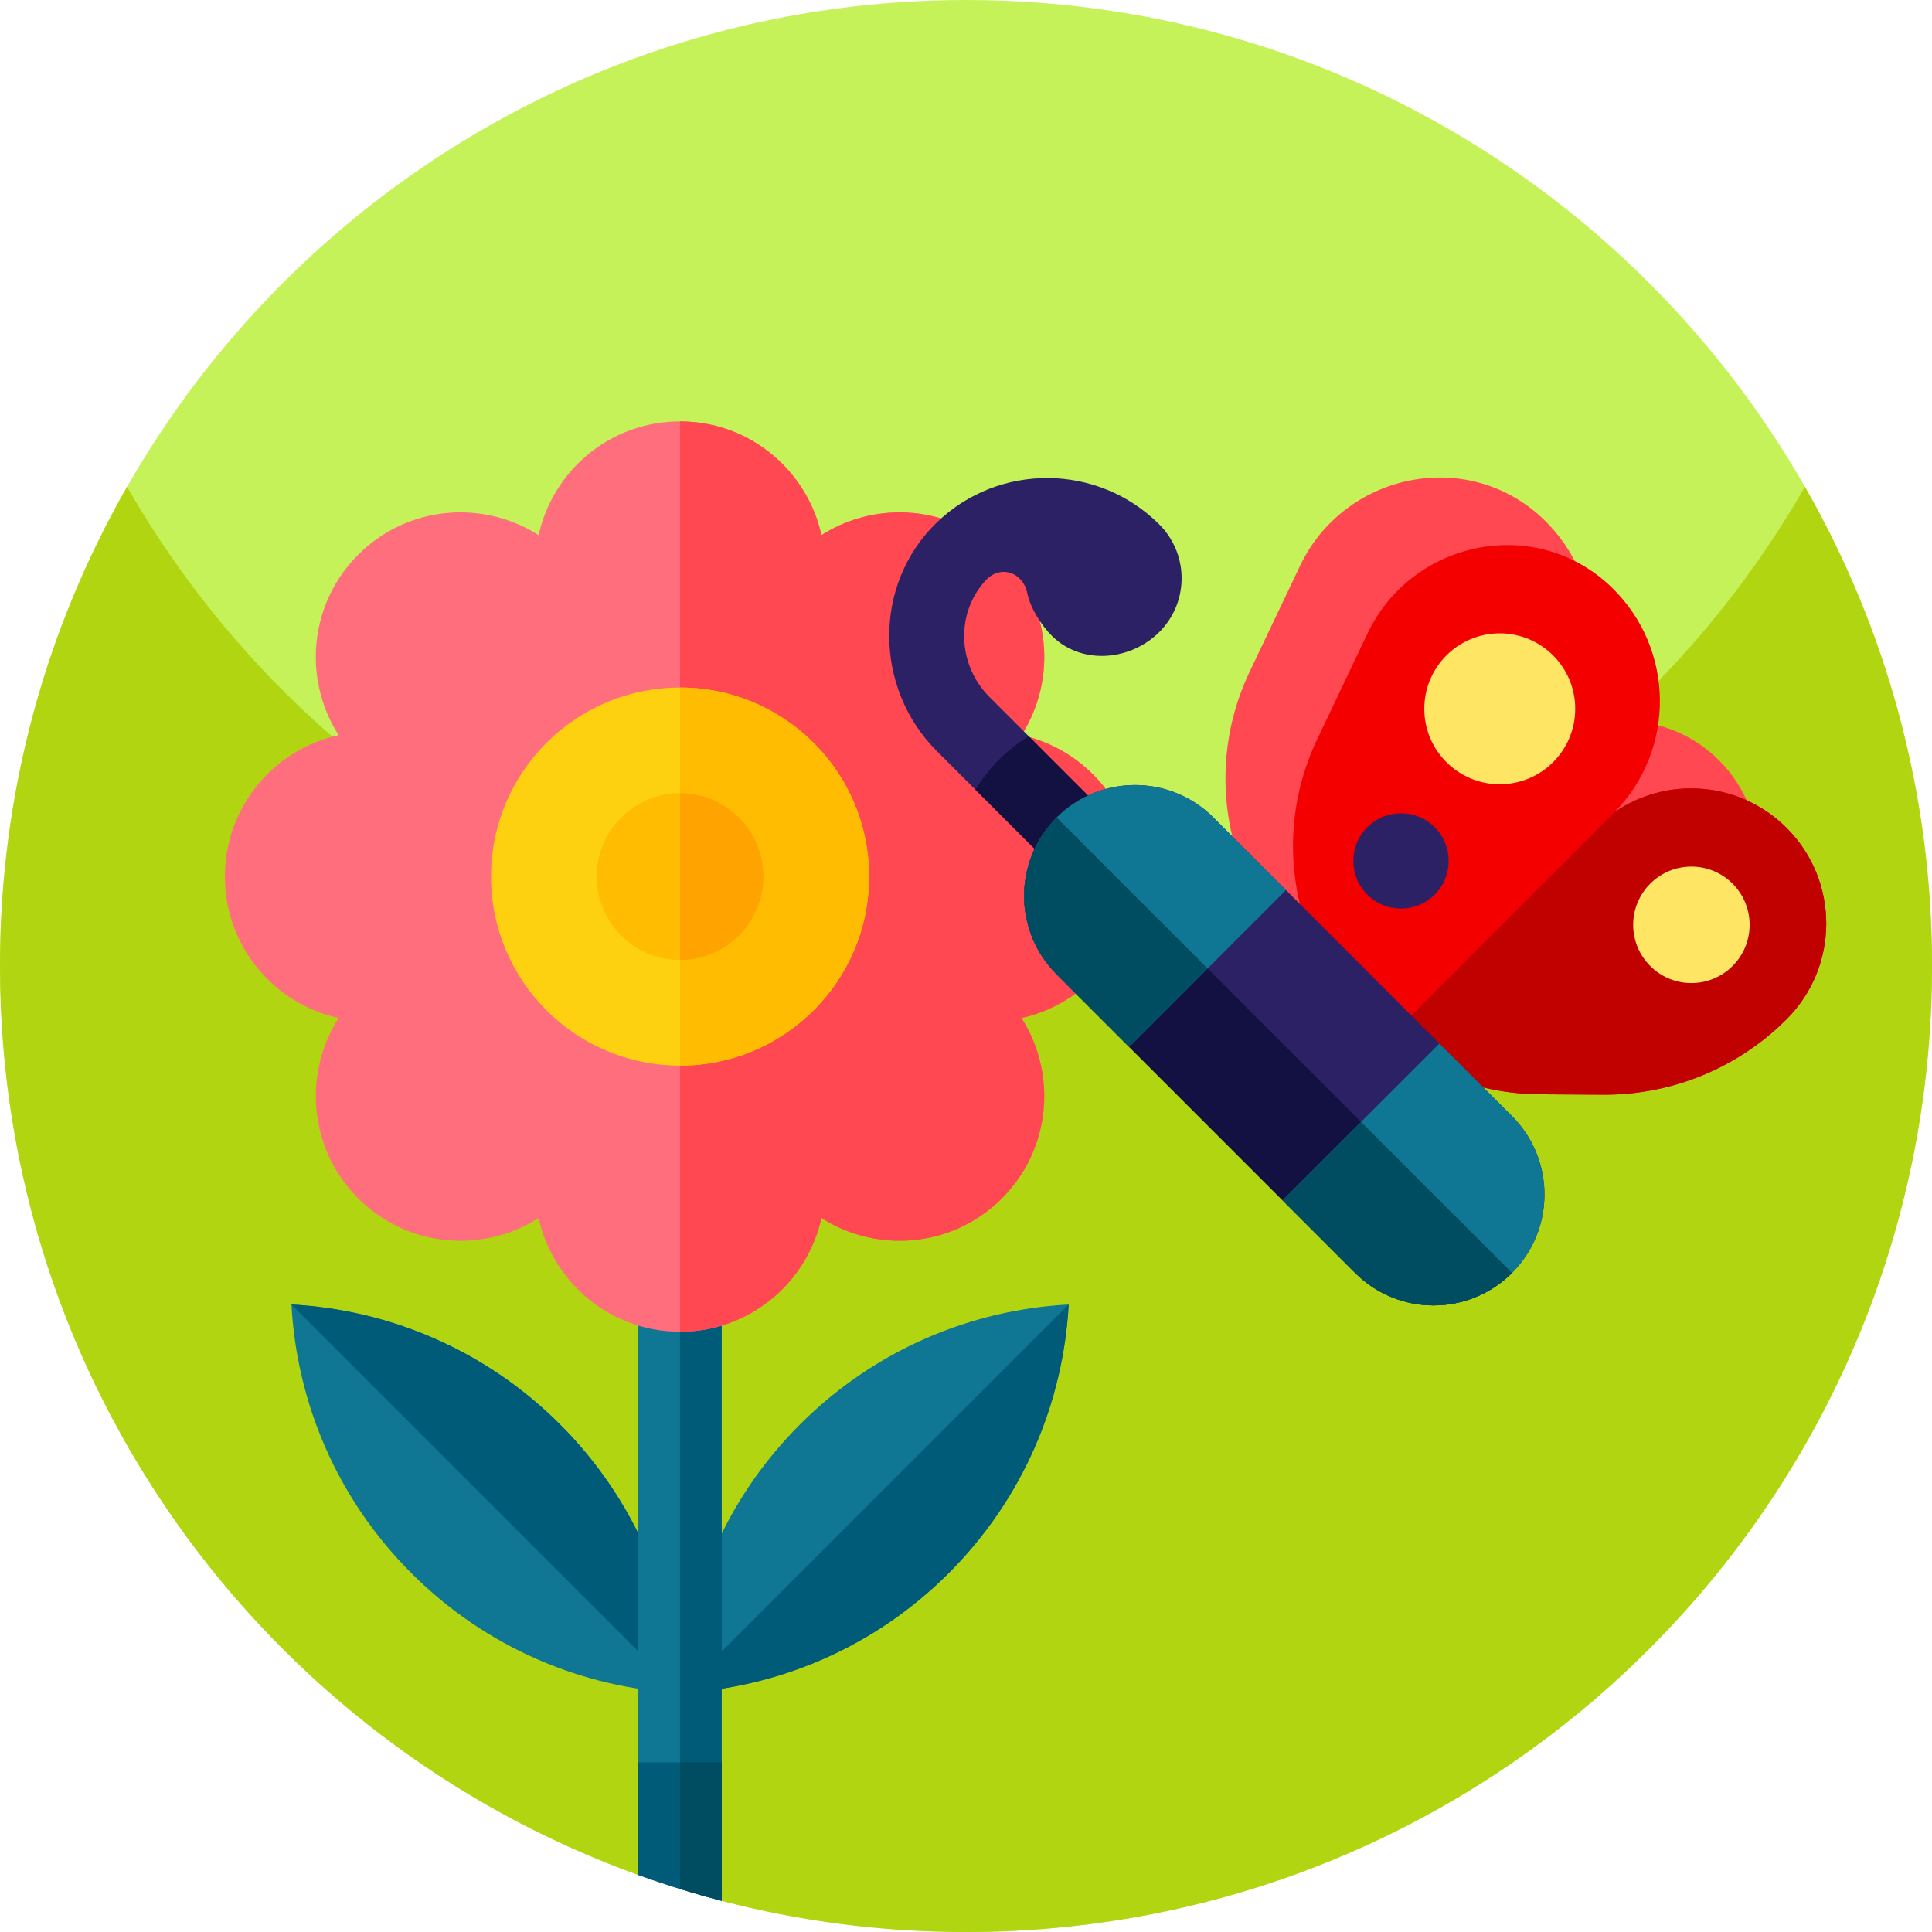 <svg id="Capa_1" enable-background="new 0 0 512 512" height="512" viewBox="0 0 512 512" width="512" xmlns="http://www.w3.org/2000/svg"><g><path d="m512 256c0 14.59-1.22 28.9-3.57 42.82-20.37 121-125.64 213.18-252.43 213.18-22.36 0-44.06-2.87-64.73-8.26l-2.54-5.45c-3.71-7.98-14.75-8.77-19.56-1.4v.01c-85.67-30.88-150.13-106.17-165.6-198.08-2.35-13.92-3.57-28.23-3.57-42.82 0-46.22 12.25-89.57 33.68-127 44.12-77.07 127.16-129 222.32-129s178.2 51.93 222.32 129c21.43 37.43 33.68 80.78 33.68 127z" fill="#c4f258"/><path d="m512 256c0 141.38-114.62 256-256 256-22.36 0-44.05-2.87-64.73-8.26l-2.54-5.45c-3.71-7.98-14.75-8.77-19.56-1.4-98.65-35.56-169.17-129.99-169.17-240.89 0-46.22 12.25-89.57 33.68-127 44.12 77.07 127.16 129 222.32 129s178.2-51.93 222.32-129c21.43 37.43 33.68 80.78 33.68 127z" fill="#b1d511"/><g><g><g><g><path d="m283.208 345.703c-1.416 25.905-12.007 51.404-31.795 71.191-19.787 19.787-45.286 30.379-71.191 31.795 1.396-25.925 11.997-51.414 31.785-71.201 19.787-19.787 45.277-30.389 71.201-31.785z" fill="#0f7793"/><path d="m283.208 345.703c-1.416 25.905-12.007 51.404-31.795 71.191-19.787 19.787-45.286 30.379-71.191 31.795z" fill="#005b79"/></g><g><path d="m77.236 345.703c25.905 1.416 51.404 12.007 71.191 31.795 19.787 19.787 30.379 45.286 31.795 71.191-25.925-1.396-51.414-11.997-71.201-31.785s-30.389-45.276-31.785-71.201z" fill="#0f7793"/><path d="m77.236 345.703c25.905 1.416 51.404 12.007 71.191 31.795 19.787 19.787 30.379 45.286 31.795 71.191z" fill="#005b79"/></g><path d="m182.543 282.39 8.727 221.35c-3.72-.97-7.41-2.02-11.06-3.15-3.72-1.15-7.4-2.38-11.04-3.7v-214.5z" fill="#0f7793"/><path d="m191.27 282.39v221.35c-3.72-.97-7.41-2.02-11.06-3.15v-218.2z" fill="#005b79"/><path d="m180.21 467.03v33.56c-3.72-1.15-7.4-2.38-11.04-3.7v-29.86z" fill="#005b79"/><path d="m191.27 467.03v36.71c-3.72-.97-7.41-2.02-11.06-3.15v-33.56z" fill="#004c60"/><g><path d="m300.844 232.306c0-9.307-3.287-17.742-8.699-24.329-5.399-6.574-12.937-11.287-21.438-13.161 9.386-14.666 7.96-34.652-5.201-47.813-7.538-7.538-17.333-11.221-27.088-11.221-7.247 0-14.468 2.033-20.725 6.033-3.736-17.002-18.877-30.137-37.477-30.137-9.307 0-17.729 3.287-24.316 8.686-6.574 5.412-11.287 12.95-13.161 21.451-14.666-9.385-34.652-7.96-47.813 5.188-7.551 7.551-11.234 17.333-11.234 27.088 0 7.247 2.046 14.468 6.046 20.725-17.016 3.736-30.137 18.877-30.137 37.49 0 9.293 3.274 17.742 8.686 24.316 5.413 6.574 12.937 11.3 21.451 13.161-9.386 14.666-7.973 34.652 5.188 47.813 7.551 7.538 17.346 11.221 27.088 11.221 7.247 0 14.468-2.033 20.725-6.033 3.736 17.002 18.877 30.137 37.477 30.137 9.307 0 17.729-3.287 24.316-8.699 6.574-5.399 11.286-12.937 13.161-21.438 14.666 9.386 34.665 7.96 47.813-5.188 7.551-7.551 11.234-17.346 11.234-27.101 0-7.247-2.033-14.455-6.033-20.712 17.002-3.736 30.137-18.877 30.137-37.477z" fill="#ff6e7c"/><path d="m270.707 269.783c4 6.257 6.033 13.465 6.033 20.712 0 9.755-3.683 19.55-11.234 27.101-13.148 13.148-33.147 14.574-47.813 5.188-1.875 8.501-6.587 16.039-13.161 21.438-6.587 5.412-15.009 8.699-24.316 8.699v-241.244c18.6 0 33.741 13.135 37.477 30.137 6.257-4 13.478-6.033 20.725-6.033 9.755 0 19.55 3.683 27.088 11.221 13.161 13.161 14.587 33.147 5.201 47.813 8.501 1.874 16.039 6.587 21.438 13.161 5.412 6.587 8.699 15.022 8.699 24.329 0 18.601-13.135 33.742-30.137 37.478z" fill="#ff4852"/><path d="m230.312 232.306c0 27.656-22.428 50.084-50.097 50.084s-50.084-22.428-50.084-50.084c0-27.669 22.415-50.097 50.084-50.097s50.097 22.428 50.097 50.097z" fill="#fed110"/><path d="m230.312 232.306c0 27.656-22.428 50.084-50.097 50.084v-100.181c27.669 0 50.097 22.428 50.097 50.097z" fill="#ffbc00"/></g></g><path d="m202.314 232.302c0 12.197-9.892 22.089-22.094 22.089-12.203 0-22.089-9.892-22.089-22.089 0-12.203 9.886-22.094 22.089-22.094 12.202 0 22.094 9.891 22.094 22.094z" fill="#ffbc00"/><path d="m202.314 232.302c0 12.197-9.892 22.089-22.094 22.089v-44.183c12.202 0 22.094 9.891 22.094 22.094z" fill="#ffa300"/></g><g><path d="m455.581 252.186c13.993-13.993 13.993-36.68 0-50.672-12.407-12.407-31.644-13.803-45.6-4.209 16.263-16.583 16.005-43.306-.787-59.558-.345-.333-.693-.66-1.046-.979-20.036-18.105-52.018-11.195-63.625 13.188l-13.38 28.107c-11.965 25.135-6.807 55.081 12.877 74.765 12.233 12.234 28.795 19.153 46.096 19.26l16.828.103c18.208.112 35.702-7.072 48.577-19.947.02-.02.04-.038.06-.058z" fill="#ff4852"/><path d="m473.486 270.084-.064.064c-12.876 12.876-30.37 20.061-48.571 19.947l-16.836-.106c-8.655-.057-17.112-1.81-24.947-5.077-5.586-2.333-10.854-5.452-15.627-9.263-1.923-1.527-3.762-3.168-5.516-4.921-19.686-19.686-24.848-49.625-12.876-74.762l13.371-28.107c11.611-24.381 43.593-31.29 63.633-13.188.346.318.7.643 1.047.976 16.794 16.257 17.048 42.985.785 59.56 13.958-9.589 33.199-8.195 45.601 4.207 13.993 13.992 13.986 36.683 0 50.67z" fill="#f50000"/><path d="m473.486 270.084-.064.064c-12.876 12.876-30.37 20.061-48.571 19.947l-16.836-.106c-8.655-.057-17.112-1.81-24.947-5.077-5.586-2.333-10.854-5.452-15.627-9.263l60.444-60.443c13.958-9.589 33.199-8.195 45.601 4.207 13.993 13.993 13.986 36.684 0 50.671z" fill="#c10000"/><path d="m308.49 230.981-14.142 14.142-46.096-46.096c-16.645-16.645-16.935-44.187-.007-60.55 16.447-15.896 42.759-15.719 58.994.516 8.125 8.125 7.863 21.454-.792 29.246-7.863 7.071-20.195 7.732-27.683.258-2.92-2.906-5.759-7.498-6.508-11.26-1.117-5.6-7.146-7.651-11.021-3.451-.078.092-.163.177-.24.269-7.856 8.789-7.114 22.316 1.223 30.653z" fill="#2c2164"/><path d="m308.49 230.981-14.142 14.142-35.843-35.843c1.697-2.829 3.769-5.494 6.208-7.934 2.44-2.44 5.105-4.511 7.934-6.208z" fill="#131042"/><path d="m400.696 337.33c-11.476 11.476-30.087 11.476-41.556.007 0 0 0 0-.007-.007l-79.125-79.125c-11.476-11.476-11.469-30.08.007-41.556 5.735-5.735 13.258-8.606 20.768-8.606 7.524 0 15.047 2.871 20.782 8.605l79.132 79.132c11.469 11.47 11.469 30.081-.001 41.55z" fill="#2c2164"/><path d="m400.696 337.33c-11.476 11.476-30.087 11.476-41.556.007 0 0 0 0-.007-.007l-79.125-79.125c-11.476-11.476-11.469-30.08.007-41.556z" fill="#131042"/><path d="m340.804 235.888-41.557 41.557-19.24-19.24c-11.476-11.476-11.469-30.08.007-41.556 5.735-5.735 13.258-8.606 20.768-8.606 7.524 0 15.047 2.871 20.782 8.605z" fill="#0f7793"/><path d="m400.696 337.33c-11.476 11.476-30.087 11.476-41.556.007 0 0 0 0-.007-.007l-19.233-19.233 41.557-41.557 19.24 19.24c11.469 11.47 11.469 30.081-.001 41.55z" fill="#0f7793"/><path d="m280.014 216.648 40.015 40.015-20.782 20.782-19.24-19.24c-11.476-11.477-11.469-30.081.007-41.557z" fill="#004c60"/><path d="m400.696 337.33c-11.476 11.476-30.087 11.476-41.556.007 0 0 0 0-.007-.007l-19.233-19.233 20.782-20.782z" fill="#004c60"/><circle cx="397.453" cy="187.838" fill="#ffe564" r="20"/><circle cx="448.241" cy="245.089" fill="#ffe564" r="15.43"/><path d="m380.21 237.087c-4.931 4.931-12.926 4.931-17.858 0-4.931-4.931-4.931-12.926 0-17.858 4.931-4.931 12.926-4.931 17.858 0 4.932 4.932 4.932 12.927 0 17.858z" fill="#2c2164"/></g></g></g></svg>